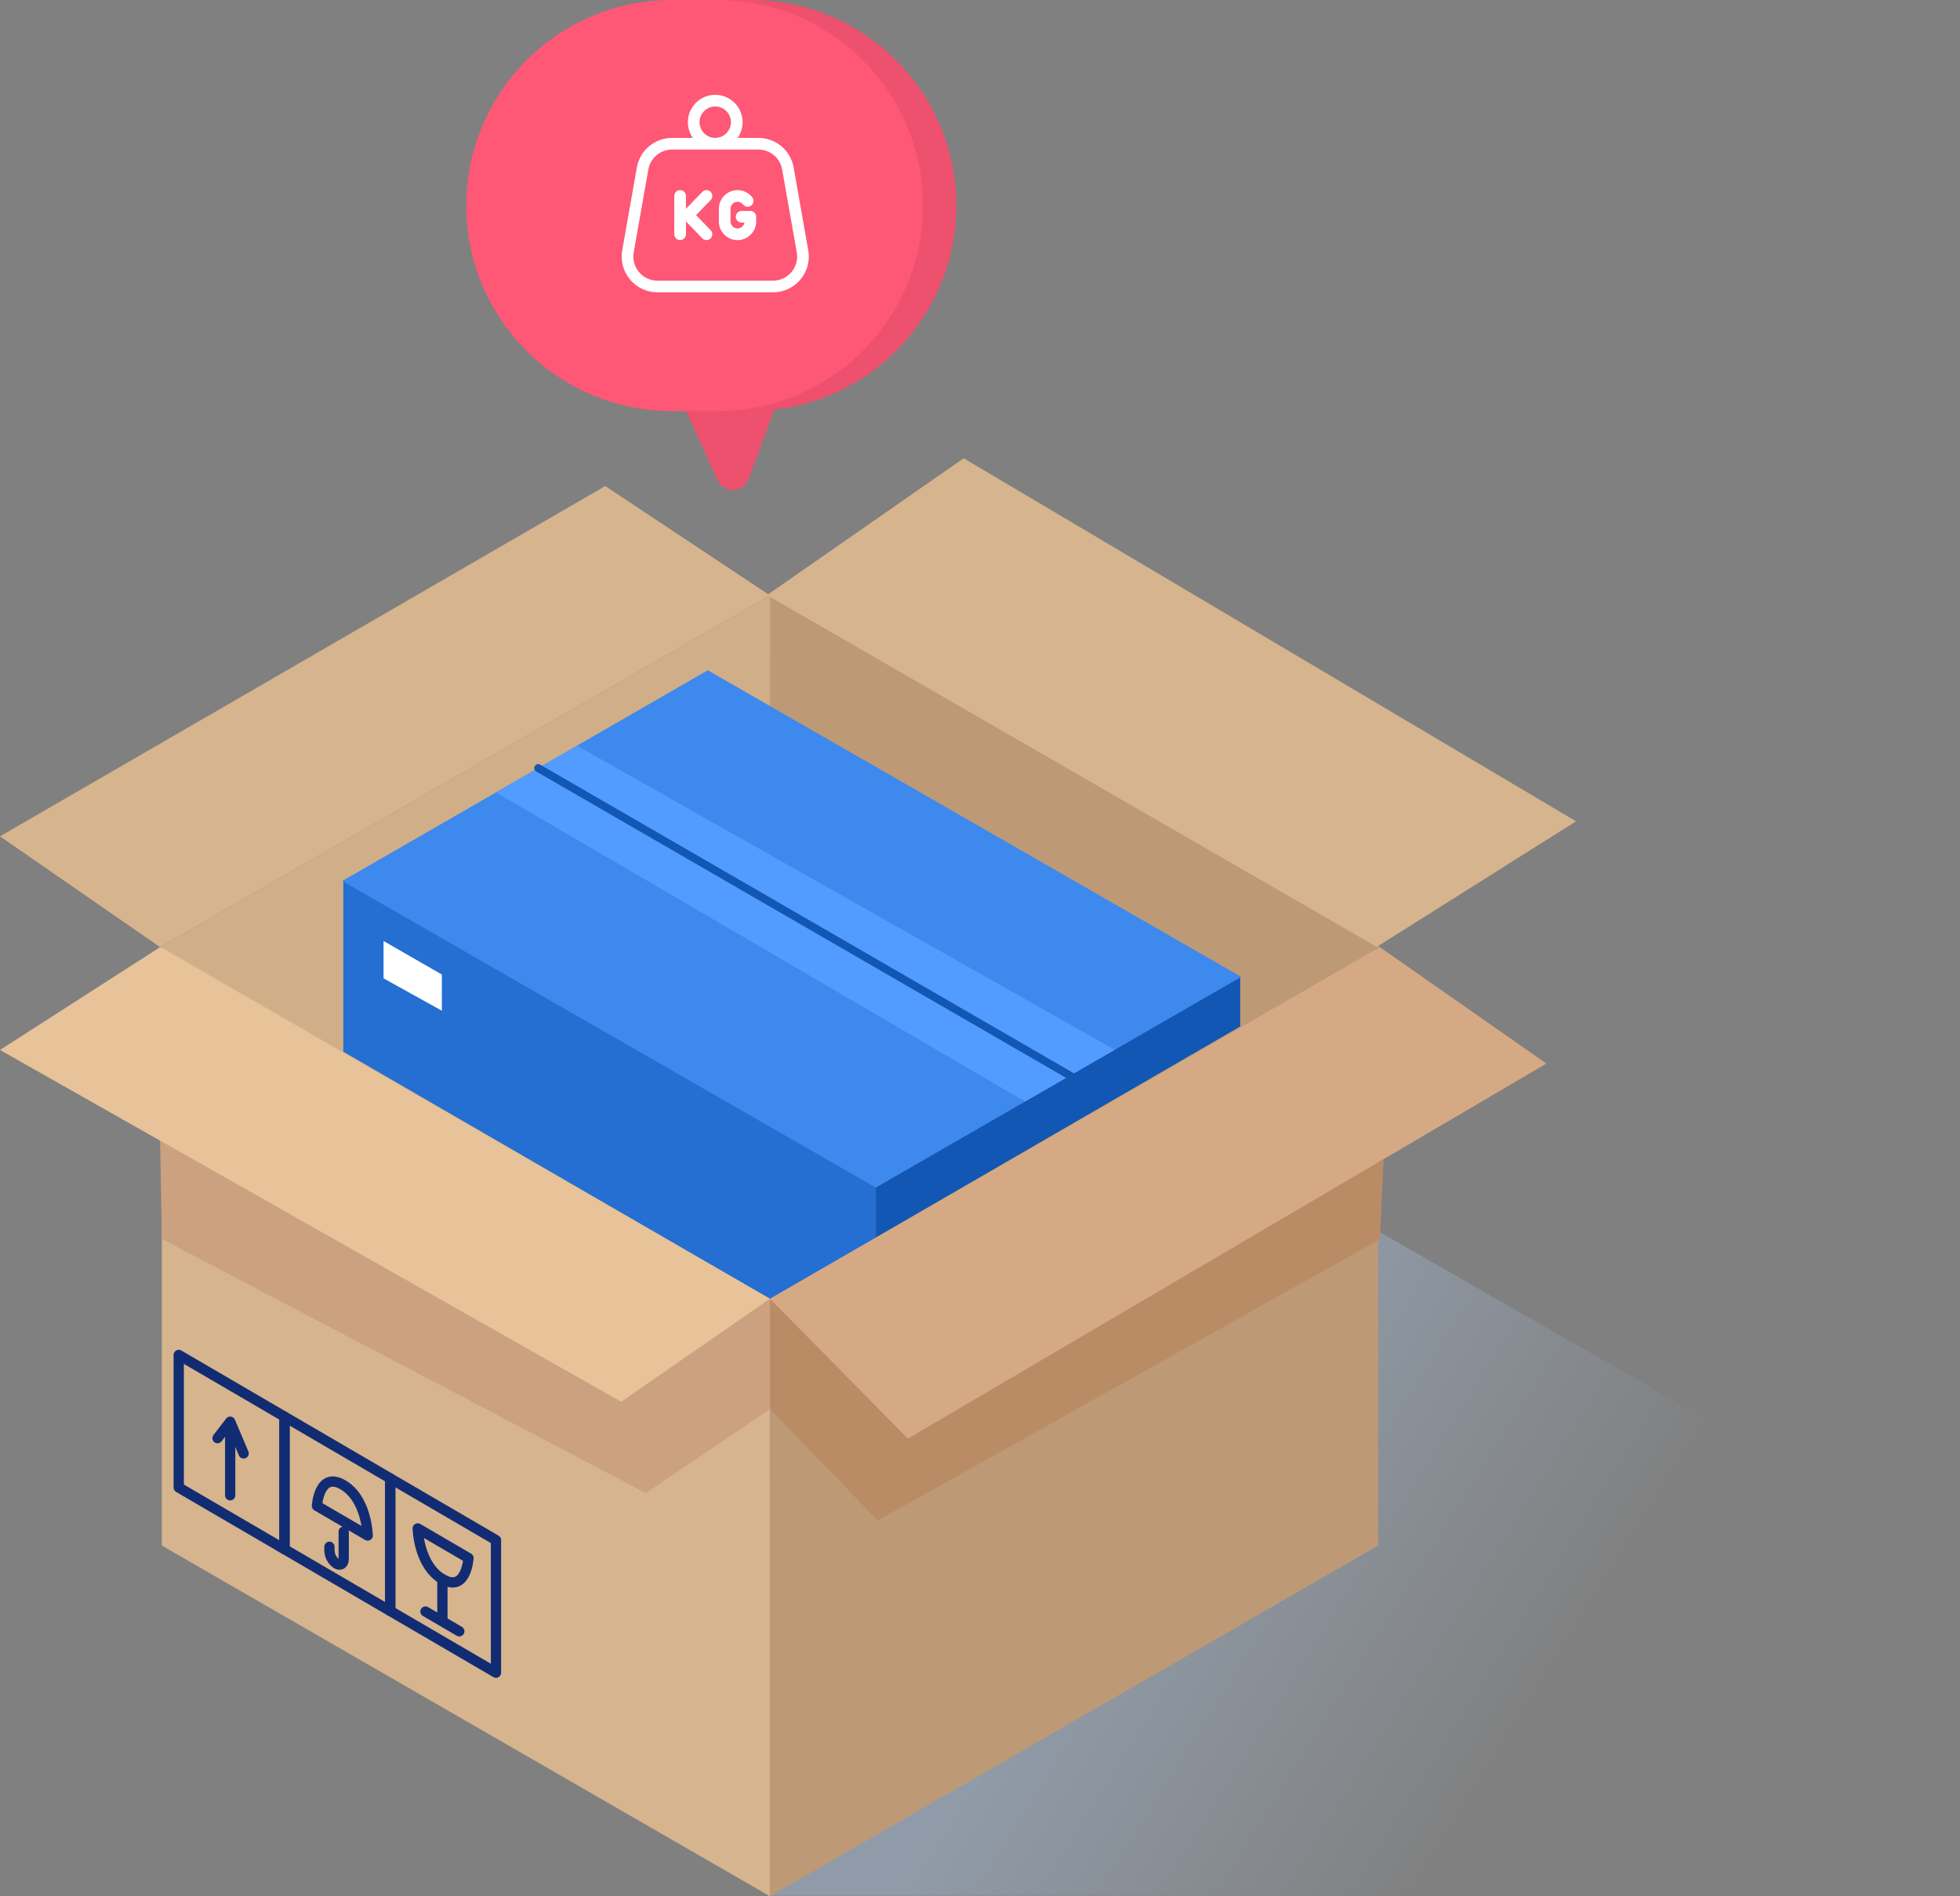 <svg width="248" height="240" viewBox="0 0 248 240" fill="none" xmlns="http://www.w3.org/2000/svg">
<rect x="0" y="0" width="248" height="240" fill="#808080" stroke="none"/>
<g style="mix-blend-mode:multiply" opacity="0.4">
<path d="M97.192 239.941H176.664L248 198.027L165.547 150.758L97.192 239.941Z" fill="url(#paint0_linear_0_1)"/>
</g>
<path d="M97.422 164.382L174.59 119.873L97.427 75.359L20.259 119.873L97.422 164.382Z" fill="#CFAE88"/>
<path d="M97.432 164.347L174.6 119.839L97.436 75.325L97.432 164.347Z" fill="#BD9A75"/>
<path d="M148.23 158.969L168.86 146.798V132.867L148.23 145.038V158.969Z" fill="#A17B51"/>
<path d="M174.204 119.839L199.421 103.947L121.936 58L97.041 75.325L174.204 119.839Z" fill="#D6B48D"/>
<path d="M97.427 75.359L76.582 61.516L0 105.849L20.258 119.873L97.427 75.359Z" fill="#D6B48D"/>
<path d="M156.923 123.598V143.234V149.388V169.024L110.813 195.623V175.987V142.429V122.789L156.923 123.598Z" fill="#1257B3"/>
<path d="M89.55 110.657V123.159L110.814 122.789V142.43V175.987V195.623L89.55 183.359V183.496L43.44 156.897V137.256V131.107V111.466L89.55 110.657Z" fill="#246FD1"/>
<path d="M43.309 111.505L89.555 84.833L157.055 123.637L110.814 150.309L43.309 111.505Z" fill="#3D89ED"/>
<path d="M174.37 119.804V152.577V162.841V195.613L97.427 240V207.228V164.382L174.37 119.804Z" fill="#BD9A75"/>
<path d="M97.426 164.382V207.228V240L20.477 195.613V162.841V152.577V119.804L97.426 164.382Z" fill="#D6B48D"/>
<path d="M97.422 164.382L78.598 177.42L0 132.887L20.258 119.873L97.422 164.382Z" fill="#E8C399"/>
<path d="M174.59 119.873L195.658 134.608L114.874 182.087L97.422 164.382L174.59 119.873Z" fill="#D6A985"/>
<path d="M49.375 203.888L62.757 211.699V194.921L49.375 187.109V203.888Z" stroke="#122C73" stroke-width="1.3" stroke-linecap="round" stroke-linejoin="round"/>
<path d="M35.998 196.076L49.375 203.888V187.109L35.998 179.298V196.076Z" stroke="#122C73" stroke-width="1.3" stroke-linecap="round" stroke-linejoin="round"/>
<path d="M22.615 188.265L35.997 196.076V179.298L22.615 171.486V188.265Z" stroke="#122C73" stroke-width="1.3" stroke-linecap="round" stroke-linejoin="round"/>
<path d="M29.126 180.751V189.25" stroke="#122C73" stroke-width="1.3" stroke-linecap="round" stroke-linejoin="round"/>
<path d="M30.825 183.949L29.126 179.936L27.525 182.018" stroke="#122C73" stroke-width="1.3" stroke-linecap="round" stroke-linejoin="round"/>
<path d="M46.524 194.34C46.524 194.34 46.431 189.698 43.401 187.928C40.37 186.158 40.102 190.591 40.102 190.591L46.524 194.34Z" stroke="#122C73" stroke-width="1.3" stroke-linecap="round" stroke-linejoin="round"/>
<path d="M52.855 193.443C52.855 193.443 52.942 198.08 55.978 199.855C59.014 201.63 59.277 197.193 59.277 197.193L52.855 193.443Z" stroke="#122C73" stroke-width="1.3" stroke-linecap="round" stroke-linejoin="round"/>
<path d="M43.488 193.853V197.31C43.488 197.934 43.083 198.202 42.586 197.914C42.316 197.727 42.093 197.479 41.937 197.19C41.78 196.901 41.693 196.58 41.683 196.252V195.764" stroke="#122C73" stroke-width="1.3" stroke-linecap="round" stroke-linejoin="round"/>
<path d="M55.977 199.855V204.926" stroke="#122C73" stroke-width="1.3" stroke-linecap="round" stroke-linejoin="round"/>
<path d="M58.115 206.462L53.835 203.961" stroke="#122C73" stroke-width="1.3" stroke-linecap="round" stroke-linejoin="round"/>
<path d="M55.909 123.34V127.923L48.53 123.822V119.097L55.909 123.34Z" fill="white"/>
<path d="M62.757 100.29L129.706 139.411L141.052 132.867L73.006 94.376L62.757 100.29Z" fill="#529CFF"/>
<path d="M68.101 97.209L135.508 136.198" stroke="#1257B3" stroke-linecap="round" stroke-linejoin="round"/>
<path d="M97.422 164.382L97.427 178.337L111.048 192.458L174.59 156.863L175.068 146.711L114.874 182.087L97.422 164.382Z" fill="#BA8C66"/>
<path d="M20.259 144.365L78.599 177.42L97.422 164.382L97.427 178.337L81.727 188.967L20.478 156.799L20.259 144.365Z" fill="#CCA17F"/>
<g clip-path="url(#clip0_0_1)">
<path d="M85.606 48.981C85.606 49.479 88.631 56.09 90.805 60.781C90.983 61.163 91.269 61.484 91.629 61.703C91.989 61.922 92.405 62.029 92.826 62.011C93.246 61.994 93.652 61.852 93.992 61.604C94.332 61.356 94.591 61.012 94.736 60.617L99 48.981H85.606Z" fill="#ED516E"/>
<path d="M94.985 0H89.229C74.861 0 63.214 11.646 63.214 26.013C63.214 40.379 74.861 52.026 89.229 52.026H94.985C109.353 52.026 121 40.379 121 26.013C121 11.646 109.353 0 94.985 0Z" fill="#ED516E"/>
<path d="M90.771 0H85.015C70.647 0 59 11.646 59 26.013C59 40.379 70.647 52.026 85.015 52.026H90.771C105.139 52.026 116.786 40.379 116.786 26.013C116.786 11.646 105.139 0 90.771 0Z" fill="#FF5776"/>
</g>
<path d="M102.269 31.678L100.417 21.196C100.034 19.026 98.157 17.451 95.954 17.451H93.334C93.73 16.888 93.963 16.203 93.963 15.463C93.963 13.554 92.409 12 90.5 12C88.59 12 87.036 13.554 87.036 15.464C87.036 16.203 87.269 16.888 87.666 17.451H85.046C82.842 17.451 80.965 19.026 80.582 21.196L78.73 31.678C78.496 33.002 78.857 34.351 79.721 35.38C80.584 36.41 81.85 37 83.194 37H97.805C99.149 37 100.415 36.41 101.278 35.38C102.142 34.351 102.503 33.002 102.269 31.678ZM90.5 13.476C91.596 13.476 92.487 14.368 92.487 15.464C92.487 16.56 91.596 17.451 90.5 17.451C89.404 17.451 88.512 16.56 88.512 15.464C88.512 14.368 89.404 13.476 90.5 13.476ZM100.148 34.432C99.565 35.126 98.712 35.524 97.805 35.524H83.194C82.288 35.524 81.434 35.126 80.852 34.432C80.269 33.737 80.026 32.827 80.183 31.935L82.035 21.452C82.294 19.989 83.56 18.927 85.046 18.927H95.954C97.439 18.927 98.706 19.989 98.964 21.452L100.816 31.935C100.974 32.827 100.73 33.737 100.148 34.432Z" fill="white"/>
<path d="M88.073 27.226L89.922 25.315C90.206 25.022 90.198 24.555 89.905 24.271C89.612 23.988 89.145 23.995 88.862 24.288L86.793 26.425V24.802C86.793 24.394 86.463 24.064 86.055 24.064C85.648 24.064 85.317 24.394 85.317 24.802V29.65C85.317 30.057 85.648 30.388 86.055 30.388C86.463 30.388 86.793 30.057 86.793 29.65V28.026L88.862 30.163C89.006 30.312 89.199 30.388 89.392 30.388C89.577 30.388 89.762 30.319 89.905 30.18C90.198 29.896 90.206 29.429 89.922 29.137L88.073 27.226Z" fill="white"/>
<path d="M94.944 26.696H93.837C93.429 26.696 93.099 27.027 93.099 27.434C93.099 27.842 93.429 28.172 93.837 28.172H94.194C94.124 28.591 93.759 28.912 93.32 28.912C92.831 28.912 92.433 28.514 92.433 28.025V26.426C92.433 25.937 92.831 25.54 93.32 25.54C93.595 25.54 93.85 25.664 94.019 25.882C94.27 26.203 94.734 26.26 95.055 26.009C95.376 25.758 95.434 25.295 95.183 24.973C94.732 24.395 94.052 24.064 93.32 24.064C92.017 24.064 90.957 25.124 90.957 26.426V28.025C90.957 29.328 92.017 30.388 93.32 30.388C94.623 30.388 95.682 29.328 95.682 28.025V27.434C95.682 27.027 95.352 26.696 94.944 26.696Z" fill="white"/>
<defs>
<linearGradient id="paint0_linear_0_1" x1="141.5" y1="195" x2="189.5" y2="225" gradientUnits="userSpaceOnUse">
<stop stop-color="#A8C4E5"/>
<stop offset="1" stop-color="#A8C4E5" stop-opacity="0"/>
</linearGradient>
<clipPath id="clip0_0_1">
<rect width="62" height="62" fill="white" transform="translate(59)"/>
</clipPath>
</defs>
</svg>
